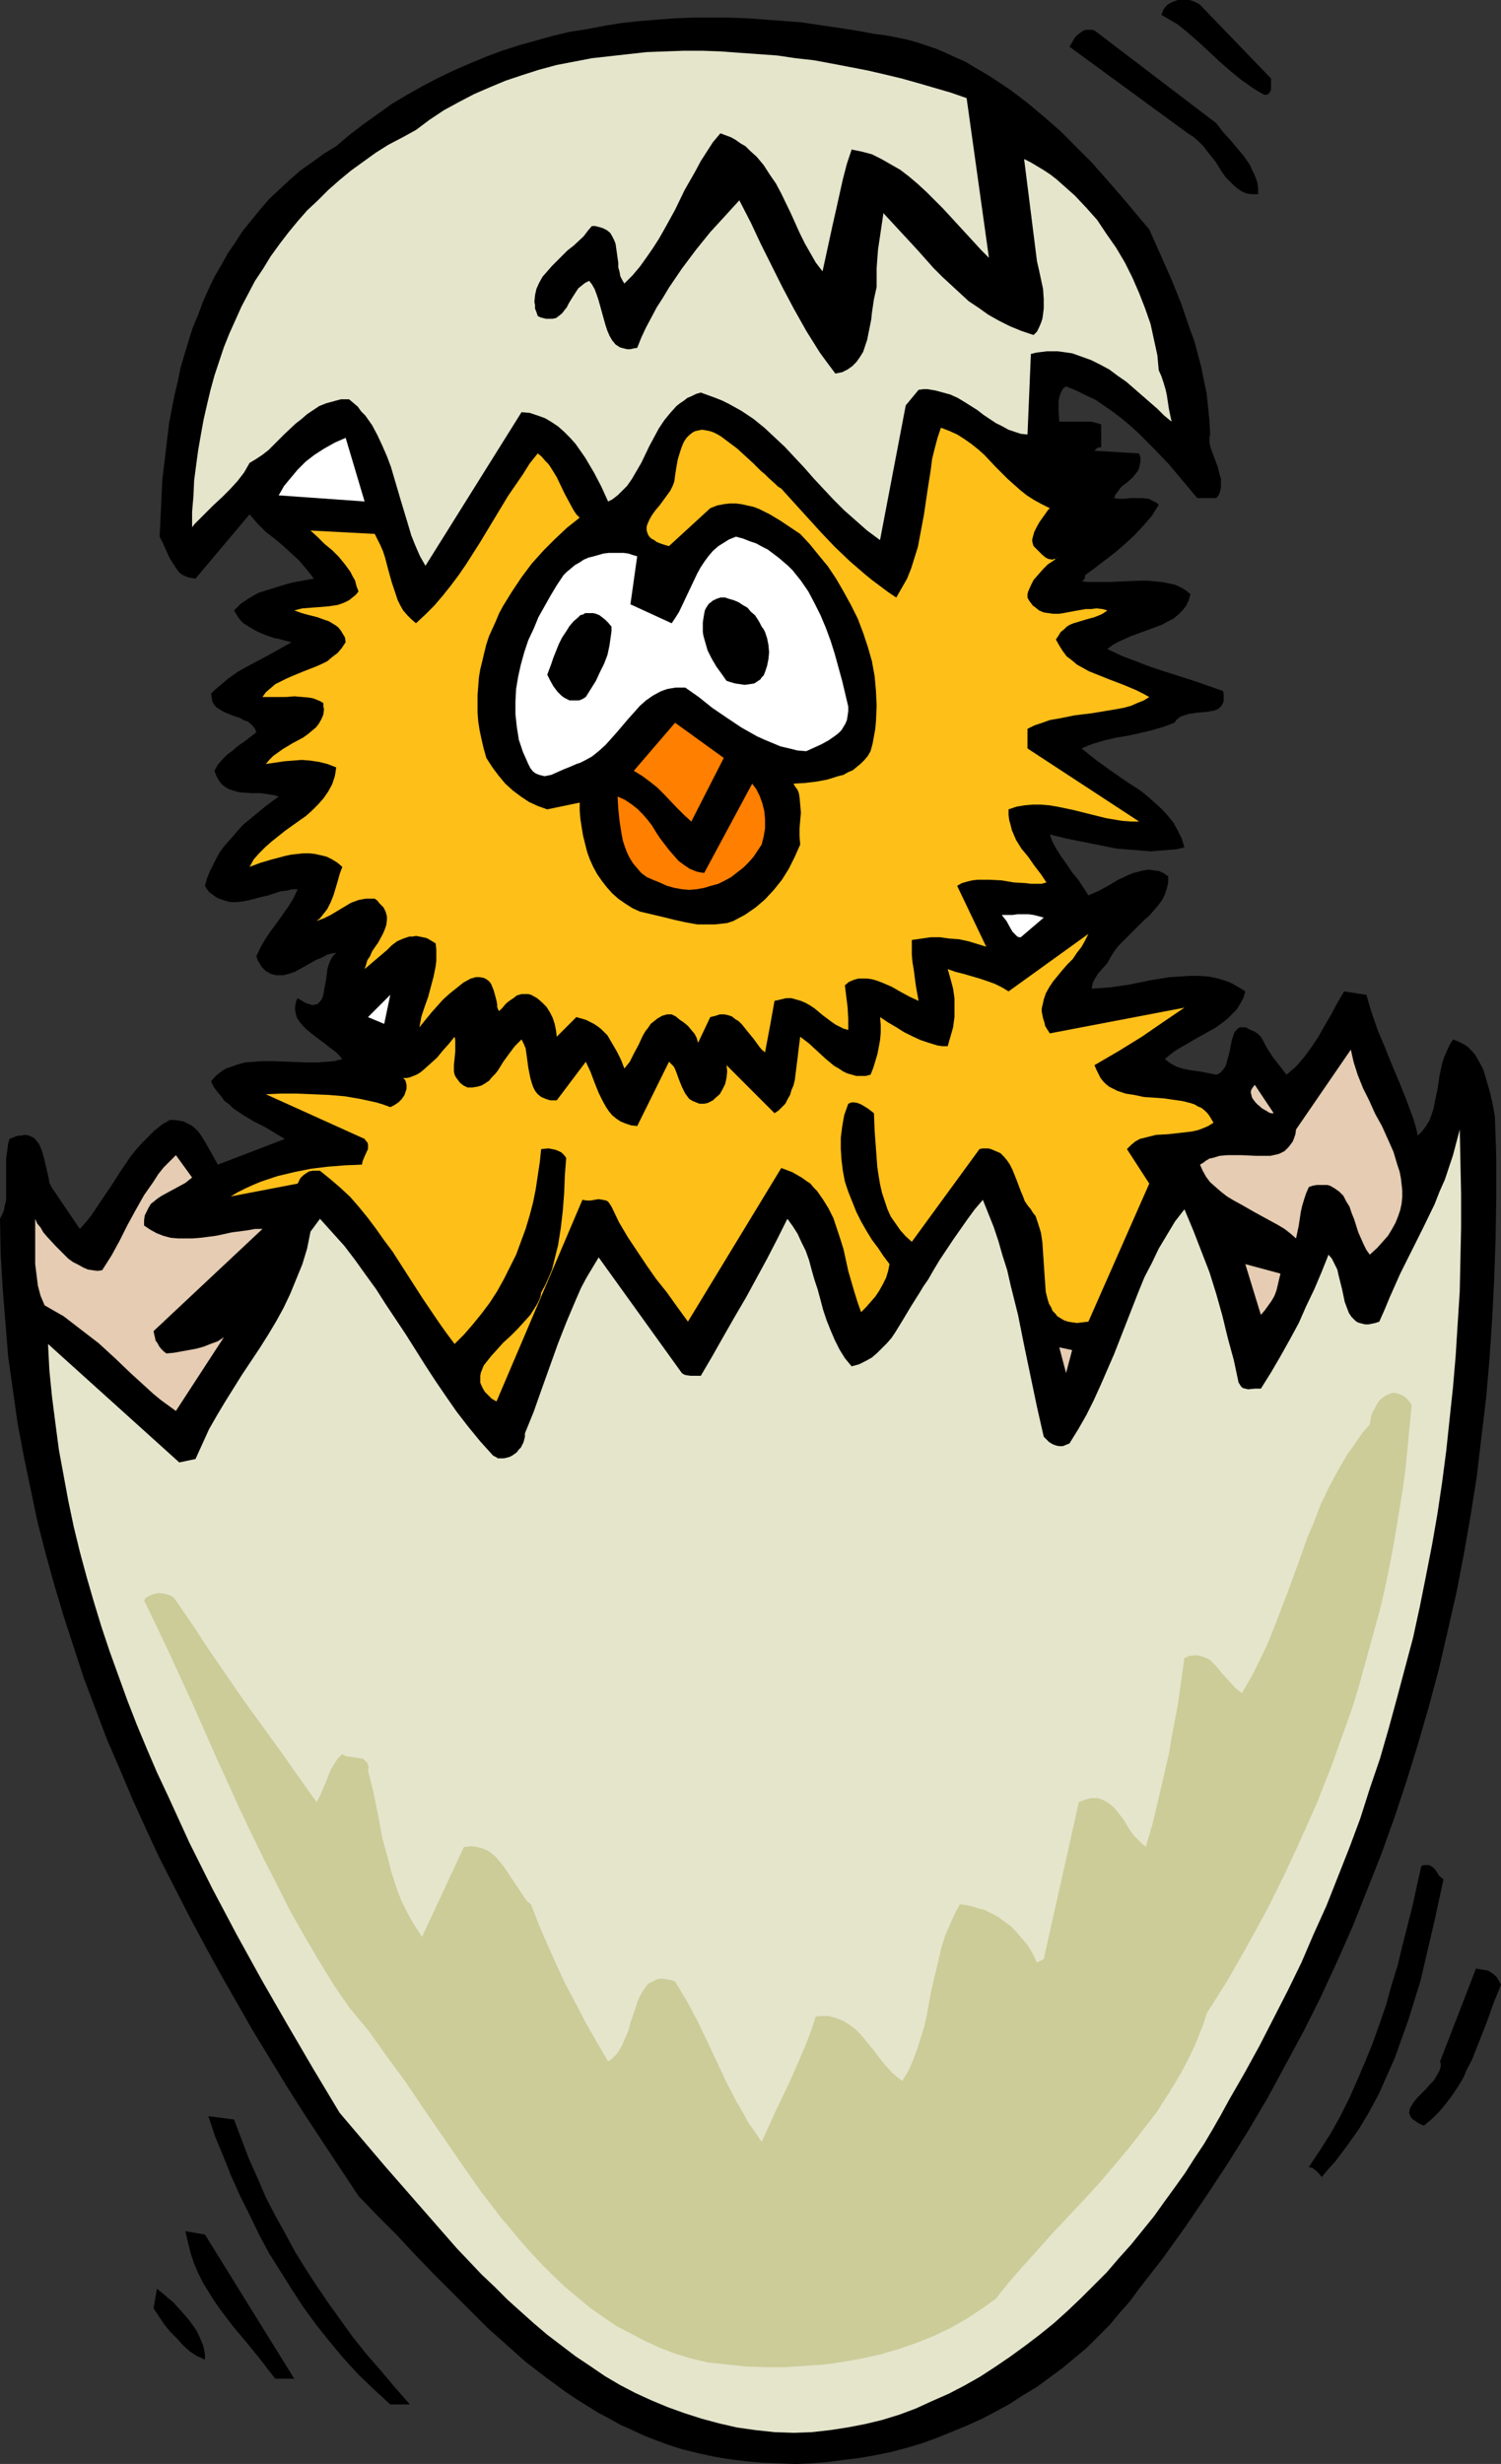 <?xml version="1.0" encoding="UTF-8" standalone="no"?>
<svg
   version="1.0"
   width="94.851mm"
   height="155.668mm"
   id="svg26"
   sodipodi:docname="Chick Hatching 3.wmf"
   xmlns:inkscape="http://www.inkscape.org/namespaces/inkscape"
   xmlns:sodipodi="http://sodipodi.sourceforge.net/DTD/sodipodi-0.dtd"
   xmlns="http://www.w3.org/2000/svg"
   xmlns:svg="http://www.w3.org/2000/svg">
  <rect width="100%" height="100%" fill="#333333" stroke="none"/>
  <sodipodi:namedview
     id="namedview26"
     pagecolor="#ffffff"
     bordercolor="#000000"
     borderopacity="0.25"
     inkscape:showpageshadow="2"
     inkscape:pageopacity="0.0"
     inkscape:pagecheckerboard="0"
     inkscape:deskcolor="#d1d1d1"
     inkscape:document-units="mm" />
  <defs
     id="defs1">
    <pattern
       id="WMFhbasepattern"
       patternUnits="userSpaceOnUse"
       width="6"
       height="6"
       x="0"
       y="0" />
  </defs>
  <path
     style="fill:#000000;fill-opacity:1;fill-rule:evenodd;stroke:none"
     d="m 303.563,18.745 v 1.293 1.293 l -0.162,0.485 -0.323,0.485 -0.485,0.323 h -0.323 -0.323 l -1.454,-0.808 -1.292,-0.808 -2.746,-1.939 -2.585,-2.101 -2.585,-2.262 -4.847,-4.525 -2.585,-2.262 -2.585,-2.101 -3.877,-2.262 0.323,-0.808 0.162,-0.485 0.485,-0.646 0.485,-0.485 0.485,-0.323 0.646,-0.323 L 281.268,0 h 1.292 1.454 l 0.646,0.162 0.808,0.323 0.646,0.323 0.485,0.323 z"
     id="path1" />
  <path
     style="fill:#000000;fill-opacity:1;fill-rule:evenodd;stroke:none"
     d="m 274.483,54.779 2.585,5.817 2.585,5.817 2.423,5.979 2.1,6.14 1.131,3.07 0.808,3.07 0.808,3.07 0.646,3.232 0.646,3.07 0.323,3.232 0.323,3.232 0.162,3.232 -0.162,0.808 v 0.97 l 0.162,0.97 0.323,0.97 0.646,1.778 0.808,2.101 0.485,1.939 0.323,0.97 v 0.97 0.97 l -0.162,0.97 -0.323,0.97 -0.646,0.808 h -4.524 l -3.393,-4.04 -3.393,-4.04 -3.554,-3.717 -3.716,-3.717 -1.939,-1.778 -1.939,-1.616 -2.1,-1.616 -2.1,-1.454 -2.1,-1.454 -2.423,-1.131 -2.262,-1.131 -2.423,-0.97 -0.485,0.323 -0.323,0.323 -0.485,0.97 -0.323,0.97 -0.162,0.97 v 1.131 1.131 l 0.162,2.585 h 0.969 1.292 2.585 1.292 1.454 l 1.292,0.323 1.131,0.323 v 5.494 h -0.485 l -0.485,0.162 -0.646,0.646 10.663,0.646 0.323,0.97 v 0.97 l -0.162,0.808 -0.162,0.808 -0.323,0.646 -0.485,0.646 -0.969,1.131 -1.131,0.97 -1.292,0.97 -0.969,1.293 -0.485,0.646 -0.323,0.808 1.131,0.162 h 1.292 l 1.454,-0.162 h 1.454 1.454 l 1.454,0.162 0.646,0.323 0.646,0.323 0.646,0.323 0.485,0.485 -0.808,1.293 -0.808,1.293 -0.969,1.131 -0.969,1.131 -2.1,2.262 -2.262,2.101 -2.423,2.101 -4.847,3.717 -2.423,1.778 v 0.485 l -0.162,0.485 -0.323,0.323 -0.323,0.162 1.616,0.162 h 1.616 1.616 1.777 l 3.554,-0.162 3.716,-0.162 h 1.777 l 1.777,0.162 1.777,0.162 1.616,0.323 1.454,0.323 1.454,0.646 1.292,0.808 0.969,0.808 -0.485,1.616 -0.646,1.293 -0.808,0.97 -0.969,0.97 -1.131,0.97 -1.292,0.646 -1.454,0.808 -1.292,0.485 -6.139,2.262 -1.454,0.646 -1.454,0.646 -1.454,0.808 -1.292,0.97 3.393,1.616 3.393,1.293 3.393,1.293 3.393,1.131 7.108,2.262 6.947,2.424 0.162,0.646 v 0.646 0.646 0.485 l -0.162,0.485 -0.162,0.323 -0.485,0.646 -0.646,0.485 -0.808,0.323 -0.969,0.162 -0.969,0.162 -2.1,0.162 -2.1,0.323 -0.969,0.323 -0.969,0.323 -0.808,0.646 -0.646,0.808 -1.292,0.485 -1.292,0.485 -2.746,0.808 -2.746,0.646 -2.908,0.646 -2.908,0.485 -2.746,0.646 -2.746,0.808 -1.292,0.485 -1.454,0.646 1.616,1.293 1.616,1.293 1.777,1.293 1.777,1.293 3.716,2.585 3.716,2.424 1.777,1.454 1.616,1.454 1.616,1.454 1.454,1.616 1.292,1.616 0.969,1.778 0.969,1.939 0.323,1.131 0.323,0.97 -1.939,0.485 -2.1,0.162 -1.939,0.162 -1.939,0.162 -2.1,-0.162 -1.939,-0.162 -4.2,-0.323 -4.039,-0.808 -4.039,-0.808 -4.039,-0.808 -3.877,-0.97 0.646,1.778 0.969,1.778 1.131,1.778 1.292,1.778 0.646,0.97 0.646,0.97 1.454,1.778 1.292,1.939 1.131,1.778 1.131,-0.485 1.131,-0.485 2.423,-1.293 2.423,-1.454 2.423,-1.131 1.131,-0.485 1.292,-0.323 1.292,-0.323 1.131,-0.162 1.131,0.162 1.292,0.162 1.131,0.485 1.131,0.808 v 1.454 l -0.323,1.454 -0.485,1.454 -0.646,1.293 -0.969,1.293 -0.969,1.131 -1.131,1.293 -1.292,1.131 -2.423,2.424 -2.423,2.424 -1.292,1.293 -0.969,1.293 -0.808,1.293 -0.808,1.454 -1.131,1.293 -1.131,1.293 -0.969,1.616 -0.323,0.808 -0.162,1.131 2.1,-0.162 2.262,-0.162 2.262,-0.323 2.262,-0.323 4.685,-0.97 4.847,-0.808 2.423,-0.162 2.423,-0.162 h 2.262 l 2.423,0.162 2.262,0.485 2.1,0.646 1.131,0.485 2.262,1.293 0.969,0.646 -0.485,1.616 -0.808,1.454 -0.808,1.293 -1.131,1.131 -1.131,1.131 -1.292,0.97 -1.292,0.97 -1.454,0.808 -2.908,1.616 -2.746,1.616 -1.454,0.808 -1.292,0.808 -1.292,0.97 -1.131,0.97 0.646,0.485 0.646,0.485 1.454,0.808 1.454,0.485 1.616,0.323 3.231,0.485 1.616,0.323 1.616,0.323 0.485,-0.162 0.485,-0.323 0.323,-0.323 0.323,-0.323 0.646,-0.97 0.323,-1.131 0.646,-2.424 0.485,-2.585 0.323,-0.97 0.323,-0.97 0.646,-0.646 0.323,-0.323 0.323,-0.162 h 0.485 0.323 0.646 l 0.485,0.323 0.646,0.323 0.808,0.323 0.808,0.485 0.808,0.808 0.646,1.131 0.646,1.293 1.454,2.262 1.616,2.101 1.777,2.262 1.131,-0.97 1.131,-0.97 1.939,-2.262 1.777,-2.424 1.616,-2.424 1.454,-2.585 1.616,-2.747 1.454,-2.747 1.616,-2.747 5.331,0.808 v 0 l 0.646,2.262 0.646,2.101 1.454,4.201 1.777,4.201 1.616,4.04 1.777,4.201 1.616,4.04 1.616,4.363 0.646,2.101 0.485,2.101 1.131,-1.131 0.808,-1.131 0.808,-1.293 0.485,-1.293 0.485,-1.454 0.323,-1.616 0.646,-3.07 0.485,-3.232 0.646,-3.07 0.485,-1.454 0.646,-1.454 0.646,-1.454 0.808,-1.293 1.292,0.485 1.292,0.646 0.969,0.646 0.969,0.97 0.808,0.97 0.646,1.131 0.646,1.131 0.646,1.293 0.808,2.747 0.808,2.747 0.646,2.909 0.485,2.747 0.323,9.695 v 9.695 l -0.162,9.695 -0.323,9.534 -0.485,9.534 -0.646,9.695 -0.808,9.372 -1.131,9.372 -1.131,9.534 -1.454,9.211 -1.616,9.211 -1.777,9.211 -2.1,9.211 -2.1,9.049 -2.423,9.049 -2.585,8.888 -2.746,8.888 -2.908,8.726 -3.07,8.564 -3.393,8.564 -3.393,8.564 -3.716,8.403 -3.877,8.403 -4.039,8.08 -4.362,8.08 -4.362,8.08 -4.685,7.918 -4.847,7.756 -5.008,7.595 -5.17,7.595 -5.331,7.433 -5.654,7.272 -2.262,3.07 -2.423,2.747 -2.423,2.909 -2.585,2.585 -2.746,2.747 -2.908,2.424 -2.908,2.424 -3.07,2.262 -3.07,2.262 -3.231,1.939 -3.231,2.101 -3.231,1.778 -3.393,1.778 -3.554,1.616 -3.554,1.454 -3.554,1.454 -3.554,1.293 -3.716,1.131 -3.716,0.97 -3.877,0.808 -3.716,0.646 -3.877,0.485 -3.716,0.485 -3.877,0.323 -3.877,0.162 -3.877,-0.162 -4.039,-0.162 -3.716,-0.323 -4.039,-0.485 -3.877,-0.646 -3.716,-0.808 -3.877,-0.97 -3.07,-0.97 -3.07,-1.131 -2.908,-1.131 -2.746,-1.293 -2.908,-1.293 -2.585,-1.454 -2.746,-1.454 -2.585,-1.616 -2.585,-1.616 -2.423,-1.616 -4.847,-3.555 -4.847,-3.717 -4.524,-4.04 -4.524,-4.04 -4.362,-4.363 -4.362,-4.363 -4.362,-4.363 -4.362,-4.525 -4.362,-4.686 -4.524,-4.525 -4.524,-4.686 -8.562,-12.927 -4.362,-6.625 -4.2,-6.625 -4.039,-6.625 -4.039,-6.625 -3.877,-6.787 -3.877,-6.787 -3.716,-6.787 -3.716,-6.948 -3.554,-6.948 -3.554,-6.948 -3.231,-6.948 -3.231,-7.11 -3.07,-7.272 -3.07,-7.11 -2.746,-7.272 -2.746,-7.272 -2.423,-7.433 -2.423,-7.433 -2.262,-7.595 -2.1,-7.595 L 8.886,363.095 7.27,355.339 5.654,347.582 4.2,339.826 3.07,331.908 1.939,323.829 1.292,315.749 0.646,307.669 0.162,299.428 0,291.026 l 0.485,-0.97 0.485,-1.131 0.162,-1.131 0.323,-1.131 v -2.424 -7.595 l 0.323,-2.262 0.162,-1.293 0.323,-1.131 0.808,-0.323 0.808,-0.323 0.646,-0.162 h 0.646 l 0.646,-0.162 H 6.301 l 0.969,0.323 0.969,0.485 0.485,0.646 0.646,0.808 0.485,1.131 0.323,0.97 0.323,1.131 1.131,4.848 0.162,1.131 0.485,0.97 6.785,10.019 1.454,-1.616 1.292,-1.616 2.262,-3.393 2.423,-3.555 2.262,-3.555 2.423,-3.555 1.292,-1.616 1.454,-1.616 1.454,-1.454 1.454,-1.454 1.777,-1.454 1.939,-1.131 h 1.131 l 1.131,0.162 0.969,0.162 0.969,0.485 0.969,0.485 0.808,0.646 0.646,0.646 0.646,0.808 1.131,1.778 2.1,3.717 0.969,1.778 15.994,-6.14 -2.423,-1.454 -2.423,-1.454 -2.585,-1.293 -2.423,-1.454 -2.423,-1.616 -0.969,-0.97 -1.131,-0.808 -0.808,-1.131 -0.969,-1.131 -0.808,-1.131 -0.646,-1.293 0.646,-0.808 0.646,-0.646 0.808,-0.646 0.646,-0.485 0.808,-0.485 0.969,-0.323 1.777,-0.646 1.777,-0.485 2.1,-0.162 2.1,-0.162 h 2.1 l 4.362,0.162 4.362,0.162 h 2.262 l 2.1,-0.162 1.939,-0.162 1.939,-0.485 -0.646,-0.808 -0.808,-0.808 -1.939,-1.454 -0.969,-0.808 -1.131,-0.808 -2.1,-1.616 -0.969,-0.808 -0.808,-0.808 -0.808,-0.97 -0.646,-0.97 -0.323,-1.131 -0.162,-1.131 0.162,-1.131 0.162,-0.646 0.323,-0.646 0.808,0.485 0.808,0.485 0.646,0.323 0.646,0.162 0.485,0.162 h 0.485 l 0.485,-0.162 h 0.323 l 0.323,-0.323 0.323,-0.323 0.485,-0.646 0.323,-0.97 0.162,-0.97 0.485,-2.585 0.323,-2.585 0.323,-1.131 0.485,-1.131 0.485,-0.808 0.808,-0.808 -1.131,0.162 -1.131,0.323 -1.131,0.646 -1.292,0.485 -2.585,1.454 -2.585,1.454 -1.454,0.485 -1.292,0.323 h -1.131 -0.646 l -0.646,-0.162 -0.646,-0.162 -0.485,-0.323 -0.646,-0.323 -0.485,-0.485 -0.485,-0.485 -0.485,-0.808 -0.485,-0.808 -0.323,-0.97 0.969,-2.101 1.131,-1.939 1.292,-1.939 1.454,-1.939 2.746,-3.878 1.292,-2.101 0.969,-2.101 h -1.292 l -1.292,0.323 -1.454,0.162 -2.908,0.97 -1.454,0.323 -3.07,0.808 -1.616,0.323 -1.454,0.162 h -1.454 l -1.292,-0.323 -1.454,-0.485 -0.646,-0.323 -0.485,-0.323 -0.646,-0.485 -0.646,-0.485 -0.485,-0.646 -0.485,-0.808 0.485,-1.778 0.646,-1.616 0.808,-1.616 0.808,-1.616 0.808,-1.454 0.969,-1.293 1.131,-1.293 1.131,-1.293 2.262,-2.585 2.746,-2.262 2.746,-2.262 3.07,-2.262 -1.131,-0.323 -0.969,-0.162 -2.262,-0.323 h -1.131 -1.131 l -2.262,-0.162 -0.969,-0.162 -1.131,-0.323 -0.969,-0.323 -0.808,-0.485 -0.808,-0.646 -0.646,-0.808 -0.646,-1.131 -0.485,-1.293 0.808,-1.454 1.131,-1.293 1.131,-1.131 1.292,-0.97 1.292,-1.131 1.454,-0.97 1.454,-1.131 1.454,-1.131 -0.323,-0.808 -0.485,-0.646 -0.646,-0.646 -0.646,-0.485 -0.969,-0.323 -0.808,-0.485 -0.969,-0.323 -0.969,-0.323 -1.939,-0.808 -0.808,-0.485 -0.808,-0.485 -0.646,-0.646 -0.485,-0.808 -0.162,-0.97 -0.162,-0.97 0.969,-0.97 0.969,-0.808 2.1,-1.778 2.262,-1.616 2.585,-1.454 5.17,-2.747 2.585,-1.454 2.585,-1.454 -1.939,-0.485 -1.131,-0.323 -0.969,-0.162 -1.939,-0.646 -1.939,-0.808 -1.777,-0.97 -1.777,-1.131 -0.646,-0.646 -0.646,-0.808 -0.485,-0.808 -0.485,-0.808 0.808,-0.808 0.808,-0.808 0.969,-0.646 0.969,-0.646 1.131,-0.646 1.131,-0.646 2.585,-0.808 2.585,-0.808 2.746,-0.808 2.585,-0.485 2.746,-0.485 -0.969,-1.293 -0.808,-0.97 -1.777,-2.101 -1.939,-1.778 -1.939,-1.778 -1.939,-1.616 -2.1,-1.616 -1.939,-1.939 -0.969,-1.131 -0.969,-1.131 -12.924,15.351 -0.969,-0.162 -0.808,-0.162 -0.808,-0.323 -0.646,-0.323 -0.646,-0.485 -0.485,-0.646 -0.969,-1.454 -0.969,-1.616 -0.808,-1.778 -0.646,-1.454 -0.808,-1.616 0.323,-6.787 0.323,-6.787 0.808,-6.787 0.808,-6.787 0.646,-3.393 0.646,-3.232 0.808,-3.393 0.646,-3.232 0.969,-3.232 0.969,-3.232 0.969,-3.07 1.292,-3.07 1.131,-3.07 1.292,-2.909 1.454,-3.07 1.616,-2.747 1.616,-2.909 1.777,-2.585 1.777,-2.747 2.1,-2.585 2.1,-2.585 2.1,-2.424 2.423,-2.262 2.423,-2.262 2.585,-2.262 2.746,-1.939 2.908,-2.101 2.908,-1.778 3.231,-2.747 3.393,-2.585 3.393,-2.424 3.393,-2.424 3.554,-2.101 3.716,-2.101 3.716,-1.939 3.716,-1.778 3.716,-1.616 3.877,-1.616 3.877,-1.454 4.039,-1.293 4.039,-1.131 4.039,-1.131 4.039,-0.97 4.2,-0.646 4.2,-0.808 4.039,-0.646 4.362,-0.485 4.2,-0.323 4.2,-0.323 4.362,-0.162 h 4.2 4.362 l 4.362,0.162 4.362,0.323 4.362,0.323 4.2,0.323 4.362,0.646 4.362,0.646 4.2,0.646 4.362,0.808 2.585,0.323 2.585,0.485 2.423,0.485 2.423,0.646 4.847,1.616 2.262,0.97 2.423,1.131 2.262,0.97 2.1,1.293 2.262,1.293 2.1,1.293 4.362,2.909 4.039,3.07 4.039,3.393 3.877,3.393 3.716,3.717 3.716,3.717 3.554,4.04 3.393,3.878 3.393,4.04 z"
     id="path2" />
  <path
     style="fill:#000000;fill-opacity:1;fill-rule:evenodd;stroke:none"
     d="m 290.477,29.41 1.616,2.101 1.777,1.939 1.616,1.939 1.616,1.939 1.454,2.101 0.485,1.131 0.485,0.97 0.485,1.131 0.323,1.131 0.162,1.293 v 1.293 h -0.808 -0.646 l -1.292,-0.162 -1.131,-0.485 -0.969,-0.646 -0.969,-0.808 -0.969,-0.97 -0.969,-0.97 -0.808,-1.131 -1.616,-2.585 -1.939,-2.424 -0.969,-1.293 -1.131,-1.131 -1.292,-1.131 -1.292,-0.808 -28.272,-20.684 0.485,-0.808 0.485,-0.808 0.485,-0.808 0.808,-0.646 0.808,-0.646 0.808,-0.323 h 0.485 0.646 0.485 l 0.485,0.162 z"
     id="path3" />
  <path
     style="fill:#e5e5cc;fill-opacity:1;fill-rule:evenodd;stroke:none"
     d="m 230.863,23.431 5.331,38.136 -1.777,-1.778 -1.777,-1.939 -3.716,-4.04 -3.716,-4.04 -3.877,-3.878 -2.1,-1.939 -2.1,-1.778 -2.1,-1.616 -2.262,-1.293 -2.262,-1.293 -2.262,-1.131 -2.423,-0.646 -2.423,-0.485 -1.131,3.393 -0.969,3.717 -1.616,7.272 -0.808,3.555 -0.808,3.717 -1.616,7.433 -1.616,-2.101 -1.292,-2.262 -1.292,-2.262 -1.131,-2.262 -2.262,-5.009 -2.262,-4.686 -1.292,-2.424 -1.454,-2.101 -1.454,-2.262 -1.616,-1.939 -1.777,-1.616 -0.969,-0.97 -1.131,-0.646 -1.131,-0.808 -1.131,-0.646 -1.292,-0.485 -1.292,-0.485 -1.777,2.101 -1.454,2.262 -1.454,2.262 -1.292,2.424 -2.585,4.525 -2.262,4.686 -2.585,4.686 -1.292,2.262 -1.454,2.262 -1.454,2.101 -1.616,2.262 -1.777,2.101 -1.939,1.939 -0.485,-0.808 -0.485,-0.97 -0.162,-0.97 -0.323,-1.131 v -1.131 l -0.162,-1.131 -0.323,-2.262 -0.162,-1.131 -0.323,-0.808 -0.485,-0.97 -0.485,-0.808 -0.808,-0.646 -0.969,-0.485 -1.131,-0.323 -0.646,-0.162 h -0.808 l -0.969,1.131 -0.969,1.293 -2.423,2.262 -1.454,1.131 -1.292,1.293 -2.423,2.424 -1.131,1.293 -1.131,1.293 -0.808,1.454 -0.646,1.454 -0.323,1.454 -0.162,1.616 0.162,0.808 v 0.808 l 0.323,0.808 0.323,0.97 0.646,0.323 0.646,0.162 0.646,0.162 h 0.485 1.131 l 0.808,-0.162 0.646,-0.485 0.808,-0.646 0.485,-0.646 0.646,-0.808 0.485,-0.97 0.485,-0.808 1.131,-1.778 0.646,-0.97 0.808,-0.646 0.808,-0.646 0.969,-0.485 0.646,0.808 0.646,1.131 0.485,1.293 0.485,1.454 0.808,2.909 0.808,2.909 0.485,1.454 0.485,1.131 0.646,1.131 0.808,0.97 0.485,0.323 0.485,0.323 0.485,0.162 0.646,0.162 0.646,0.162 h 0.808 l 0.646,-0.162 0.969,-0.162 0.969,-2.424 1.131,-2.424 1.292,-2.424 1.292,-2.424 1.454,-2.262 1.454,-2.424 3.07,-4.525 3.393,-4.525 3.393,-4.201 3.554,-3.878 1.616,-1.778 1.777,-1.939 2.746,5.333 2.423,5.171 5.17,10.342 2.746,5.171 2.908,5.171 1.616,2.585 1.616,2.585 1.777,2.424 1.939,2.585 1.616,-0.323 1.292,-0.646 1.131,-0.808 0.969,-0.97 0.808,-1.131 0.808,-1.293 0.485,-1.454 0.485,-1.454 0.323,-1.616 0.323,-1.616 0.323,-1.616 0.162,-1.616 0.485,-3.232 0.323,-1.454 0.323,-1.454 v -2.262 -2.262 l 0.162,-2.262 0.162,-2.101 0.646,-4.363 0.646,-4.363 4.039,4.363 4.039,4.363 3.877,4.363 2.1,2.101 2.1,1.939 2.1,1.939 2.1,1.939 2.423,1.616 2.262,1.616 2.585,1.454 2.585,1.293 2.746,1.131 2.908,0.97 0.808,-0.808 0.485,-0.97 0.485,-1.131 0.323,-0.97 0.162,-1.131 0.162,-1.293 v -2.262 l -0.162,-2.424 -0.485,-2.262 -0.485,-2.262 -0.485,-2.101 -3.07,-24.4 1.616,0.808 1.616,0.97 1.616,0.97 1.454,0.97 1.454,1.131 1.454,1.293 2.908,2.585 2.746,2.909 2.585,2.909 2.262,3.393 2.262,3.232 2.1,3.555 1.777,3.555 1.616,3.717 1.454,3.717 1.292,3.717 0.808,3.717 0.808,3.717 0.323,3.555 0.646,1.454 0.485,1.454 0.485,1.616 0.323,1.454 0.485,3.232 0.646,3.07 -1.777,-1.454 -1.616,-1.616 -3.716,-3.232 -3.716,-3.232 -2.1,-1.454 -1.939,-1.454 -2.1,-1.131 -2.262,-1.131 -2.262,-0.808 -2.262,-0.808 -2.262,-0.323 -1.292,-0.162 h -1.292 -1.131 l -1.292,0.162 -1.292,0.162 -1.292,0.323 -0.808,19.229 -1.616,-0.162 -1.454,-0.485 -1.454,-0.485 -1.454,-0.808 -1.616,-0.808 -1.454,-0.97 -1.454,-0.97 -1.454,-1.131 -3.07,-1.939 -1.616,-0.97 -1.777,-0.808 -1.777,-0.485 -1.777,-0.485 -1.939,-0.323 h -0.969 l -1.131,0.162 -3.07,3.717 -6.139,32.157 -3.07,-2.262 -2.746,-2.424 -2.746,-2.424 -2.585,-2.585 -2.423,-2.585 -2.262,-2.424 -2.262,-2.585 -2.423,-2.585 -2.262,-2.424 -2.423,-2.262 -2.423,-2.262 -2.585,-2.101 -2.908,-1.939 -2.908,-1.616 -1.616,-0.808 -1.616,-0.646 -1.777,-0.646 -1.777,-0.646 -1.131,0.323 -0.969,0.485 -1.131,0.485 -0.808,0.646 -0.969,0.646 -0.808,0.646 -1.454,1.616 -1.454,1.777 -1.292,1.939 -1.131,2.101 -1.131,2.101 -1.939,4.04 -1.131,1.939 -1.131,1.939 -1.131,1.616 -1.454,1.454 -0.646,0.646 -0.808,0.646 -0.646,0.485 -0.969,0.485 -1.616,-3.555 -1.777,-3.393 -2.1,-3.555 -1.131,-1.616 -1.131,-1.616 -1.292,-1.454 -1.454,-1.454 -1.454,-1.293 -1.454,-0.97 -1.616,-0.97 -1.777,-0.646 -1.939,-0.646 -1.939,-0.162 -22.941,36.681 -1.292,-2.262 -1.131,-2.585 -0.969,-2.424 -0.808,-2.747 -1.616,-5.333 -1.616,-5.494 -0.808,-2.747 -0.969,-2.585 -1.131,-2.585 -1.131,-2.424 -1.292,-2.424 L 87.24,99.217 86.271,98.247 85.463,97.116 84.332,96.147 83.363,95.339 H 81.424 l -1.777,0.485 -1.777,0.485 -1.616,0.646 -1.454,0.97 -1.454,0.97 -1.292,1.131 -1.454,1.131 -2.585,2.424 -2.585,2.585 -1.292,1.293 -1.454,1.131 -1.454,0.97 -1.616,0.97 -0.646,1.131 -0.646,1.131 -1.616,2.101 -1.777,1.939 -1.939,1.939 -2.1,1.939 -0.969,0.97 -0.808,0.808 -1.777,1.778 -0.808,0.808 -0.646,0.808 v -3.717 l 0.323,-3.717 0.162,-3.717 0.485,-3.717 0.485,-3.555 0.646,-3.717 0.646,-3.555 0.808,-3.555 0.808,-3.393 0.969,-3.555 1.131,-3.393 1.131,-3.393 1.292,-3.232 1.454,-3.232 1.454,-3.232 1.616,-3.07 1.616,-3.07 1.939,-2.909 1.777,-2.909 2.1,-2.909 2.1,-2.747 2.262,-2.747 2.262,-2.585 2.585,-2.424 2.423,-2.424 2.746,-2.424 2.746,-2.262 2.908,-2.101 2.908,-2.101 3.07,-1.939 3.393,-1.778 3.231,-1.778 3.231,-2.424 3.393,-2.262 3.554,-1.939 3.716,-1.939 3.716,-1.616 3.877,-1.616 3.877,-1.293 4.039,-1.293 4.2,-1.131 4.2,-0.808 4.2,-0.808 4.362,-0.485 4.362,-0.485 4.362,-0.485 4.362,-0.162 4.524,-0.162 h 4.362 l 4.524,0.162 4.362,0.323 4.524,0.323 4.524,0.323 4.362,0.646 4.362,0.485 4.362,0.808 4.2,0.808 4.2,0.808 4.2,0.97 4.039,0.97 4.039,1.131 3.877,1.131 3.877,1.131 z"
     id="path4" />
  <path
     style="fill:#ffbf19;fill-opacity:1;fill-rule:evenodd;stroke:none"
     d="m 186.597,116.669 3.07,3.393 3.231,3.555 3.231,3.555 3.231,3.393 3.554,3.393 3.554,3.07 1.777,1.454 1.939,1.454 1.939,1.454 1.939,1.293 1.292,-2.262 1.292,-2.262 0.969,-2.424 0.808,-2.585 0.808,-2.585 0.485,-2.585 0.969,-5.171 0.808,-5.494 0.808,-5.171 0.323,-2.585 0.646,-2.585 0.646,-2.424 0.808,-2.424 2.1,0.808 1.777,0.808 1.777,1.131 1.616,1.131 1.616,1.293 1.454,1.293 2.746,2.909 2.908,2.909 1.454,1.293 1.454,1.293 1.616,1.293 1.777,1.131 1.777,0.97 1.939,0.97 -0.485,0.485 -0.323,0.485 -1.616,2.262 -0.646,1.131 -0.646,1.293 -0.323,1.131 -0.162,0.646 v 0.485 l 0.162,0.646 0.162,0.485 0.646,0.646 0.808,0.808 0.646,0.646 0.808,0.646 0.646,0.323 0.969,0.162 0.323,-0.162 h 0.485 l 0.323,-0.323 0.485,-0.323 -1.292,0.97 -1.454,0.97 -1.131,1.131 -1.131,1.293 -1.131,1.293 -0.646,1.293 -0.646,1.454 -0.162,0.646 v 0.808 l 0.323,0.646 0.485,0.646 0.485,0.646 0.485,0.323 0.969,0.808 1.131,0.485 1.131,0.162 1.131,0.162 h 1.292 l 1.131,-0.162 2.585,-0.485 2.746,-0.485 h 1.292 l 1.292,-0.162 1.454,0.162 1.131,0.323 -0.646,0.485 -0.808,0.485 -1.616,0.646 -1.777,0.485 -1.616,0.485 -1.616,0.485 -0.808,0.323 -0.808,0.485 -0.646,0.646 -0.808,0.646 -0.485,0.808 -0.646,0.97 0.808,1.454 0.808,1.293 0.969,1.293 1.292,0.97 1.131,0.97 1.454,0.808 1.454,0.808 1.616,0.646 3.231,1.293 3.393,1.293 3.07,1.293 1.616,0.808 1.454,0.808 -1.292,0.808 -1.616,0.646 -1.454,0.646 -1.777,0.485 -1.777,0.323 -1.939,0.323 -3.877,0.646 -4.039,0.485 -4.039,0.808 -1.939,0.323 -1.777,0.646 -1.939,0.646 -1.616,0.808 v 4.686 l 26.657,17.452 h -1.939 l -2.1,-0.162 -1.939,-0.323 -1.939,-0.323 -7.755,-1.939 -3.877,-0.808 -1.939,-0.323 -1.939,-0.162 h -1.939 l -1.939,0.162 -1.939,0.323 -1.939,0.646 v 1.293 l 0.162,1.293 0.323,1.131 0.323,1.293 0.485,1.131 0.485,1.131 1.292,2.101 1.616,1.939 1.454,2.101 1.616,2.101 1.292,1.939 -1.131,0.323 h -1.292 -1.292 l -1.292,-0.162 -2.746,-0.162 -2.908,-0.485 -3.07,-0.162 h -1.292 -1.454 l -1.292,0.162 -1.292,0.323 -1.131,0.323 -1.131,0.646 6.947,14.543 -2.1,-0.646 -2.1,-0.646 -2.262,-0.485 -2.262,-0.162 -2.262,-0.323 h -2.262 l -2.262,0.323 -2.262,0.323 v 1.778 1.778 l 0.162,1.778 0.323,1.939 0.485,3.717 0.646,3.555 -2.1,-0.97 -2.1,-1.131 -2.262,-1.293 -2.262,-0.97 -1.292,-0.485 -1.131,-0.323 -1.131,-0.162 h -0.969 -1.131 l -1.131,0.323 -1.131,0.485 -0.969,0.808 0.323,2.585 0.323,2.585 0.162,2.747 v 2.747 l -1.131,-0.323 -0.969,-0.485 -0.969,-0.485 -1.131,-0.808 -1.939,-1.454 -1.939,-1.616 -0.969,-0.646 -1.131,-0.646 -1.131,-0.485 -1.131,-0.323 -1.131,-0.323 h -1.292 l -1.292,0.323 -1.454,0.323 -1.131,6.302 -1.131,5.979 -0.808,-0.646 -0.646,-0.808 -1.292,-1.778 -1.454,-1.778 -1.292,-1.616 -0.808,-0.808 -0.808,-0.485 -0.808,-0.646 -0.969,-0.323 -0.808,-0.162 h -1.131 l -0.969,0.323 -1.292,0.323 -2.908,6.14 -0.323,-1.131 -0.485,-0.97 -0.808,-0.97 -0.808,-0.97 -0.969,-0.808 -0.969,-0.646 -0.969,-0.808 -0.969,-0.485 h -1.131 l -1.131,0.323 -1.131,0.646 -0.808,0.646 -0.808,0.646 -0.646,0.97 -0.646,0.808 -0.646,1.131 -0.969,2.101 -1.131,2.101 -0.969,1.939 -0.646,0.808 -0.646,0.808 -0.808,-2.101 -0.969,-1.939 -1.131,-1.939 -1.131,-1.939 -0.808,-0.808 -0.646,-0.646 -0.808,-0.646 -0.969,-0.646 -0.969,-0.485 -0.969,-0.485 -1.131,-0.323 -1.131,-0.323 -4.685,4.686 -0.162,-1.454 -0.323,-1.616 -0.485,-1.454 -0.646,-1.293 -0.808,-1.293 -1.131,-1.131 -1.131,-0.97 -1.454,-0.808 -0.646,-0.162 h -0.646 -0.485 -0.485 l -1.131,0.323 -0.808,0.646 -0.969,0.646 -0.808,0.646 -0.808,0.97 -0.808,0.808 -0.162,-0.162 -0.162,-0.323 -0.162,-0.485 v -0.646 l -0.162,-0.808 -0.162,-0.646 -0.485,-1.778 -0.323,-0.808 -0.323,-0.808 -0.485,-0.646 -0.646,-0.485 -0.646,-0.323 -0.969,-0.162 h -0.485 -0.485 l -0.485,0.162 -0.646,0.162 -1.777,0.97 -1.616,1.293 -1.616,1.293 -1.616,1.454 -2.746,3.07 -2.908,3.555 0.485,-2.585 0.808,-2.424 0.808,-2.262 0.646,-2.424 0.646,-2.424 0.485,-2.424 0.162,-1.293 v -1.293 -1.454 l -0.162,-1.454 -0.808,-0.485 -0.808,-0.485 -0.646,-0.323 -0.808,-0.162 -0.808,-0.162 -0.808,-0.162 -0.808,0.162 h -0.808 l -1.454,0.485 -1.454,0.646 -1.292,0.97 -1.131,1.131 -5.331,4.525 0.323,-0.97 0.323,-1.131 0.646,-0.97 0.485,-1.131 0.646,-0.97 0.808,-1.131 1.131,-2.101 0.485,-1.131 0.323,-0.97 0.162,-1.131 v -0.97 l -0.323,-1.131 -0.485,-0.97 -0.485,-0.485 -0.485,-0.485 -0.485,-0.646 -0.646,-0.485 h -1.131 -0.969 l -0.969,0.162 -0.808,0.162 -1.777,0.646 -1.616,0.97 -3.231,1.939 -1.616,0.808 -1.777,0.646 0.808,-0.646 0.646,-0.808 0.646,-0.808 0.485,-0.646 0.808,-1.616 0.646,-1.616 0.485,-1.616 0.485,-1.616 0.485,-1.778 0.646,-1.778 -1.131,-0.97 -1.292,-0.808 -1.292,-0.646 -1.292,-0.323 -1.454,-0.323 -1.454,-0.162 h -1.454 l -1.454,0.162 -1.454,0.162 -1.454,0.323 -3.07,0.808 -2.746,0.808 -2.585,0.97 0.969,-1.778 1.292,-1.454 1.454,-1.454 1.454,-1.293 3.231,-2.585 3.393,-2.424 1.616,-1.131 1.454,-1.293 1.454,-1.454 1.292,-1.454 1.131,-1.616 0.969,-1.778 0.323,-0.97 0.323,-0.97 0.162,-0.97 0.162,-1.131 -2.1,-0.808 -1.939,-0.485 -2.1,-0.323 -2.1,-0.162 -2.1,0.162 -2.1,0.162 -2.1,0.323 -2.262,0.323 0.808,-0.97 0.969,-0.97 1.131,-0.808 1.131,-0.808 2.423,-1.454 2.423,-1.293 1.131,-0.808 0.969,-0.808 0.969,-0.808 0.646,-0.808 0.646,-1.131 0.485,-1.131 0.162,-1.293 -0.162,-0.646 v -0.808 l -0.808,-0.485 -0.808,-0.323 -0.808,-0.323 -0.808,-0.162 -1.777,-0.162 -1.939,-0.162 -1.939,0.162 H 66.399 64.461 62.684 l 0.808,-1.131 1.131,-0.97 1.131,-0.97 1.292,-0.646 1.292,-0.646 1.454,-0.646 2.746,-1.131 2.908,-1.131 1.454,-0.646 1.292,-0.646 1.131,-0.97 1.292,-0.97 0.969,-1.131 0.969,-1.454 -0.162,-1.131 -0.485,-0.808 -0.485,-0.808 -0.646,-0.808 -0.646,-0.485 -0.808,-0.485 -0.808,-0.485 -0.969,-0.323 -1.777,-0.646 -1.939,-0.485 -1.777,-0.485 -1.777,-0.646 1.939,-0.485 2.1,-0.162 2.262,-0.162 1.939,-0.162 2.1,-0.323 0.969,-0.323 0.808,-0.323 0.969,-0.485 0.808,-0.646 0.808,-0.646 0.646,-0.808 -0.485,-1.293 -0.323,-1.293 -0.646,-1.131 -0.485,-0.97 -1.292,-1.778 -1.454,-1.778 -1.616,-1.616 -1.777,-1.454 -1.616,-1.616 -1.777,-1.616 15.348,0.808 0.646,1.293 0.646,1.293 0.646,1.454 0.485,1.454 0.808,3.07 0.808,2.909 0.969,2.909 0.485,1.454 0.646,1.293 0.646,1.131 0.969,1.131 0.969,0.97 1.131,0.97 2.262,-2.101 2.1,-2.101 1.939,-2.262 1.939,-2.424 1.939,-2.585 1.777,-2.585 3.393,-5.332 6.624,-10.988 3.554,-5.171 1.616,-2.585 1.939,-2.424 0.969,0.808 0.808,0.97 0.808,0.808 0.646,0.97 1.292,2.101 1.939,4.04 1.131,2.101 0.969,1.778 0.646,0.97 0.808,0.808 -3.07,2.424 -2.908,2.747 -2.746,2.747 -2.746,3.07 -2.423,3.232 -2.262,3.393 -2.1,3.393 -0.969,1.778 -0.808,1.939 -0.808,1.778 -0.808,1.778 -0.646,1.939 -0.485,1.939 -0.485,2.101 -0.485,1.939 -0.323,1.939 -0.162,2.101 -0.162,2.101 v 2.101 2.101 l 0.162,2.101 0.323,2.101 0.485,2.262 0.485,2.101 0.646,2.262 1.454,2.262 1.454,1.939 1.616,1.939 1.777,1.616 1.939,1.454 1.939,1.293 2.1,0.97 2.262,0.808 7.755,-1.616 v 1.939 l 0.162,1.939 0.323,2.101 0.323,1.939 0.485,1.939 0.485,1.939 0.646,1.778 0.808,1.778 0.969,1.778 1.131,1.616 1.131,1.454 1.292,1.454 1.454,1.293 1.616,1.131 1.777,1.131 1.777,0.808 2.746,0.646 2.746,0.646 2.585,0.646 2.908,0.646 2.746,0.485 h 2.746 1.454 l 1.454,-0.162 1.454,-0.162 1.454,-0.485 2.746,-1.454 2.585,-1.778 2.262,-1.939 2.1,-2.262 1.939,-2.424 1.616,-2.585 1.454,-2.909 1.292,-2.909 -0.162,-1.939 v -1.939 l 0.323,-3.717 -0.162,-1.939 -0.162,-1.778 -0.162,-0.97 -0.323,-0.808 -0.485,-0.646 -0.485,-0.808 2.746,-0.162 2.746,-0.323 2.585,-0.485 2.585,-0.808 1.292,-0.323 1.131,-0.646 1.131,-0.485 0.969,-0.808 0.969,-0.808 0.808,-0.808 0.808,-0.97 0.646,-1.131 0.485,-1.778 0.323,-1.778 0.323,-1.778 0.162,-1.778 0.162,-3.717 -0.162,-3.555 -0.323,-3.555 -0.646,-3.555 -0.969,-3.393 -1.131,-3.393 -1.292,-3.393 -1.616,-3.232 -1.777,-3.232 -1.777,-3.07 -1.939,-2.909 -2.262,-2.747 -2.1,-2.585 -2.262,-2.424 -4.847,-3.232 -2.423,-1.454 -1.292,-0.646 -1.292,-0.646 -1.292,-0.485 -1.454,-0.323 -1.454,-0.323 -1.292,-0.162 h -1.454 l -1.454,0.162 -1.616,0.323 -1.616,0.646 -9.855,9.049 -1.131,-0.323 -0.969,-0.323 -0.808,-0.323 -0.646,-0.485 -0.646,-0.323 -0.485,-0.485 -0.323,-0.485 -0.162,-0.485 -0.162,-0.485 v -0.485 -0.485 l 0.162,-0.485 0.485,-1.131 0.646,-1.131 0.808,-1.131 0.969,-1.131 1.777,-2.424 0.808,-1.131 0.646,-1.293 0.323,-0.97 0.162,-1.293 0.323,-2.101 0.323,-1.778 0.485,-1.616 0.485,-1.454 0.485,-1.131 0.646,-0.97 0.646,-0.646 0.808,-0.646 0.646,-0.323 0.808,-0.162 0.808,-0.162 0.969,0.162 0.808,0.162 0.969,0.323 0.969,0.485 0.808,0.485 1.939,1.454 1.939,1.454 1.939,1.778 1.939,1.778 1.777,1.778 0.969,0.808 0.808,0.808 1.616,1.454 0.646,0.646 z"
     id="path5" />
  <path
     style="fill:#ffffff;fill-opacity:1;fill-rule:evenodd;stroke:none"
     d="m 87.078,119.739 -20.518,-1.454 1.292,-2.262 1.616,-1.939 1.616,-1.939 1.939,-1.939 2.1,-1.616 2.262,-1.454 2.585,-1.454 2.585,-1.131 z"
     id="path6" />
  <path
     style="fill:#ffffff;fill-opacity:1;fill-rule:evenodd;stroke:none"
     d="m 202.591,168.701 v 1.131 l -0.162,1.131 -0.162,0.97 -0.323,0.808 -0.485,0.808 -0.485,0.808 -0.646,0.646 -0.808,0.646 -1.616,1.131 -1.777,0.97 -1.777,0.808 -1.777,0.808 -2.1,-0.162 -1.939,-0.485 -2.1,-0.485 -1.939,-0.808 -1.939,-0.808 -1.777,-0.808 -3.716,-2.101 -3.393,-2.262 -3.554,-2.424 -1.616,-1.293 -1.616,-1.293 -3.231,-2.262 h -1.131 -1.131 l -0.969,0.162 -0.969,0.162 -0.969,0.323 -0.808,0.323 -1.777,0.97 -1.616,1.131 -1.454,1.293 -1.292,1.454 -1.454,1.616 -2.746,3.232 -1.292,1.454 -1.454,1.616 -1.616,1.454 -1.616,1.293 -1.777,0.97 -0.969,0.485 -0.969,0.323 -1.454,0.646 -1.616,0.646 -1.454,0.646 -1.454,0.646 -0.808,0.162 -0.808,0.162 -0.646,-0.162 -0.646,-0.162 -0.808,-0.323 -0.646,-0.485 -0.646,-0.808 -0.485,-0.97 -0.646,-1.454 -0.646,-1.454 -0.485,-1.454 -0.485,-1.454 -0.485,-3.07 -0.323,-3.07 v -2.909 l 0.162,-3.07 0.485,-2.909 0.646,-2.909 0.808,-2.909 0.969,-2.909 1.292,-2.747 1.131,-2.747 1.454,-2.585 1.454,-2.585 1.454,-2.424 1.616,-2.424 0.808,-0.808 0.969,-0.808 0.969,-0.808 1.131,-0.646 0.969,-0.646 1.131,-0.485 1.292,-0.323 1.131,-0.323 1.131,-0.323 1.292,-0.162 h 1.131 1.131 1.292 l 1.131,0.162 0.969,0.323 1.131,0.323 -1.616,11.473 9.855,4.525 0.969,-1.454 0.808,-1.293 1.454,-3.07 1.454,-3.07 1.454,-3.07 0.808,-1.454 0.969,-1.454 0.969,-1.293 0.969,-1.131 1.292,-1.131 1.292,-0.808 1.292,-0.808 1.616,-0.646 1.777,0.485 1.616,0.646 1.454,0.485 1.454,0.808 1.292,0.646 1.292,0.97 1.292,0.97 1.131,0.97 1.131,0.97 1.131,1.131 1.939,2.424 1.777,2.585 1.454,2.747 1.454,2.909 1.292,3.07 1.131,3.07 0.969,3.07 1.777,6.464 z"
     id="path7" />
  <path
     style="fill:#000000;fill-opacity:1;fill-rule:evenodd;stroke:none"
     d="m 181.912,149.633 0.485,0.646 0.323,0.646 0.485,1.454 0.323,1.616 0.162,1.778 -0.162,1.616 -0.323,1.616 -0.485,1.454 -0.323,0.808 -0.485,0.485 -0.323,0.485 -0.485,0.323 -0.969,0.646 -1.131,0.162 -1.131,0.162 -1.131,-0.162 -1.131,-0.162 -1.131,-0.323 -0.969,-0.323 -1.131,-1.616 -1.292,-1.778 -1.131,-1.939 -0.969,-1.939 -0.646,-2.262 -0.323,-1.131 -0.162,-0.97 v -1.131 -1.131 l 0.162,-1.131 0.162,-0.97 0.162,-0.808 0.323,-0.646 0.323,-0.485 0.323,-0.485 0.485,-0.323 0.323,-0.323 0.969,-0.485 0.969,-0.323 h 1.131 l 0.969,0.323 1.131,0.323 1.131,0.485 0.969,0.646 1.131,0.646 0.808,0.97 0.969,0.808 0.646,0.97 0.485,0.808 z"
     id="path8" />
  <path
     style="fill:#000000;fill-opacity:1;fill-rule:evenodd;stroke:none"
     d="m 146.046,149.633 v 1.131 l -0.162,1.131 -0.323,2.262 -0.485,2.262 -0.808,2.101 -0.969,1.939 -0.969,2.101 -2.423,3.878 -0.808,0.485 -0.808,0.323 h -0.808 -0.808 -0.646 l -0.646,-0.323 -0.646,-0.323 -0.646,-0.485 -0.969,-0.97 -0.969,-1.293 -0.808,-1.454 -0.646,-1.293 0.485,-1.293 0.485,-1.293 0.485,-1.454 0.646,-1.616 0.646,-1.616 0.808,-1.616 0.969,-1.454 0.808,-1.293 0.969,-1.131 1.131,-0.97 0.485,-0.485 0.646,-0.162 0.485,-0.323 h 0.646 0.646 0.646 l 0.646,0.162 0.808,0.323 0.646,0.485 0.808,0.646 0.646,0.646 z"
     id="path9" />
  <path
     style="fill:#ff7f00;fill-opacity:1;fill-rule:evenodd;stroke:none"
     d="m 165.11,196.172 -1.777,-1.616 -1.616,-1.616 -3.07,-3.232 -1.616,-1.616 -1.616,-1.293 -1.939,-1.454 -2.1,-1.293 9.855,-11.473 11.632,8.403 z"
     id="path10" />
  <path
     style="fill:#ff7f00;fill-opacity:1;fill-rule:evenodd;stroke:none"
     d="m 181.912,201.666 -0.969,1.454 -0.969,1.454 -1.131,1.293 -1.292,1.293 -1.454,1.131 -1.454,1.131 -1.454,0.808 -1.616,0.808 -1.777,0.485 -1.616,0.485 -1.777,0.323 -1.777,0.162 -1.777,-0.162 -1.777,-0.323 -1.777,-0.485 -1.777,-0.808 -1.616,-0.646 -1.454,-0.646 -1.292,-0.97 -0.969,-1.131 -0.969,-1.131 -0.808,-1.293 -0.646,-1.293 -0.485,-1.293 -0.485,-1.454 -0.323,-1.616 -0.485,-3.07 -0.323,-3.07 -0.162,-2.909 1.777,0.808 1.454,0.97 1.454,1.131 1.292,1.293 1.131,1.293 1.131,1.454 0.969,1.616 0.969,1.454 2.1,2.747 1.131,1.293 1.131,1.293 1.292,0.97 1.454,0.97 1.616,0.646 0.808,0.162 0.969,0.162 11.47,-21.33 0.485,0.646 0.485,0.646 0.808,1.616 0.646,1.778 0.485,1.939 0.162,1.939 v 2.101 l -0.323,1.939 z"
     id="path11" />
  <path
     style="fill:#ffffff;fill-opacity:1;fill-rule:evenodd;stroke:none"
     d="m 249.28,219.118 -5.493,4.686 h -0.323 l -0.485,-0.162 -0.485,-0.485 -0.646,-0.646 -0.485,-0.808 -0.969,-1.778 -0.646,-0.808 -0.485,-0.646 h 2.585 l 1.131,-0.162 h 2.746 l 1.131,0.162 1.292,0.323 z"
     id="path12" />
  <path
     style="fill:#ffbf19;fill-opacity:1;fill-rule:evenodd;stroke:none"
     d="m 250.734,246.75 32.15,-6.14 -5.008,3.393 -5.17,3.555 -5.493,3.393 -5.816,3.393 0.485,1.131 0.485,0.97 0.485,0.97 0.646,0.808 0.646,0.646 0.808,0.646 0.969,0.485 0.969,0.485 1.939,0.646 2.1,0.323 2.262,0.485 2.423,0.162 2.262,0.162 2.262,0.323 2.262,0.323 1.939,0.485 0.969,0.323 0.808,0.485 0.808,0.323 0.808,0.646 0.646,0.646 0.485,0.646 0.485,0.808 0.485,0.808 -1.292,0.808 -1.131,0.485 -1.292,0.485 -1.454,0.323 -2.746,0.323 -2.908,0.323 -2.908,0.162 -1.292,0.323 -1.292,0.323 -1.292,0.323 -1.131,0.646 -0.969,0.808 -0.969,0.97 5.331,8.241 -14.54,32.965 -1.454,0.162 -1.292,0.162 -1.131,-0.162 -0.969,-0.162 -0.969,-0.323 -0.808,-0.485 -0.808,-0.485 -0.485,-0.646 -0.646,-0.646 -0.323,-0.808 -0.485,-0.808 -0.323,-0.97 -0.485,-1.939 -0.162,-2.262 -0.162,-2.262 -0.162,-2.424 -0.162,-2.424 -0.162,-2.424 -0.323,-2.262 -0.646,-2.101 -0.323,-0.97 -0.323,-0.97 -0.646,-0.808 -0.485,-0.808 -0.808,-0.97 -0.646,-0.97 -0.485,-1.293 -0.485,-1.131 -0.969,-2.585 -0.969,-2.424 -0.646,-1.293 -0.646,-0.97 -0.808,-0.97 -0.808,-0.808 -1.131,-0.485 -1.131,-0.485 -0.646,-0.162 h -0.646 -0.646 l -0.808,0.162 -16.156,22.138 -1.454,-1.293 -1.292,-1.454 -1.131,-1.616 -1.131,-1.616 -0.808,-1.778 -0.646,-1.939 -0.646,-1.939 -0.485,-2.101 -0.323,-1.939 -0.323,-2.101 -0.323,-4.363 -0.323,-4.363 -0.162,-4.201 -1.454,-1.131 -0.808,-0.485 -0.808,-0.485 -0.808,-0.323 -0.808,-0.162 h -0.646 l -0.808,0.323 -0.969,2.747 -0.485,2.747 -0.323,2.585 v 2.747 l 0.162,2.585 0.323,2.585 0.485,2.585 0.808,2.424 0.969,2.424 0.969,2.424 1.131,2.262 1.292,2.262 1.292,2.101 1.454,1.939 1.292,1.939 1.454,1.939 -0.323,1.616 -0.485,1.616 -0.808,1.616 -0.808,1.454 -0.969,1.454 -1.131,1.293 -1.131,1.293 -1.131,1.131 -0.808,-2.262 -0.808,-2.585 -1.454,-5.009 -1.131,-5.171 -0.808,-2.585 -0.808,-2.424 -0.808,-2.424 -1.131,-2.262 -1.292,-2.101 -1.454,-2.101 -0.808,-0.808 -0.808,-0.97 -0.969,-0.646 -1.131,-0.808 -1.131,-0.646 -1.131,-0.646 -1.292,-0.485 -1.292,-0.485 -22.295,36.681 -2.585,-3.555 -2.423,-3.393 -2.585,-3.232 -2.262,-3.232 -2.262,-3.393 -2.262,-3.393 -2.1,-3.555 -1.777,-3.717 -0.323,-0.485 -0.323,-0.485 -0.323,-0.323 -0.323,-0.162 -0.808,-0.162 -0.969,-0.162 -1.939,0.323 h -0.969 l -0.969,-0.162 -20.518,48.154 -1.131,-0.646 -0.808,-0.808 -0.808,-0.808 -0.485,-0.808 -0.323,-0.646 -0.323,-0.808 v -0.808 -0.808 l 0.162,-0.808 0.323,-0.808 0.323,-0.808 0.485,-0.646 1.292,-1.616 1.454,-1.616 1.454,-1.616 1.777,-1.616 1.616,-1.616 1.616,-1.778 1.454,-1.616 1.131,-1.778 0.485,-0.808 0.485,-0.97 0.323,-0.808 0.162,-0.97 0.969,-1.778 0.808,-1.778 0.808,-1.939 0.485,-1.939 0.485,-1.939 0.485,-1.939 0.646,-4.04 0.485,-4.201 0.323,-4.201 0.162,-4.201 0.323,-4.201 -0.485,-0.646 -0.646,-0.646 -0.646,-0.323 -0.808,-0.323 -0.808,-0.162 -0.808,-0.162 -1.777,0.162 -0.323,3.07 -0.485,3.232 -0.485,3.232 -0.646,3.232 -0.808,3.07 -0.969,3.232 -1.131,3.07 -1.131,3.07 -1.454,2.909 -1.454,2.909 -1.616,2.909 -1.777,2.747 -1.939,2.585 -2.1,2.585 -2.1,2.424 -2.262,2.262 -1.939,-2.585 -1.939,-2.747 -3.716,-5.494 -7.27,-11.311 -1.939,-2.585 -1.939,-2.747 -1.939,-2.585 -2.1,-2.585 -2.1,-2.424 -2.423,-2.262 -2.262,-1.939 -2.585,-2.101 h -0.808 -0.969 l -0.808,0.162 -0.808,0.485 -0.646,0.485 -0.646,0.646 -0.323,0.646 -0.323,0.646 -15.994,3.07 1.616,-0.97 1.939,-0.97 1.777,-0.808 1.939,-0.808 1.939,-0.646 1.939,-0.646 4.039,-0.97 4.039,-0.808 4.039,-0.485 4.039,-0.323 4.039,-0.162 0.162,-0.808 0.323,-0.808 0.646,-1.454 0.323,-0.646 v -0.808 -0.323 l -0.162,-0.485 -0.323,-0.323 -0.323,-0.485 -23.587,-10.665 3.554,-0.162 h 3.877 l 3.877,0.162 3.716,0.162 3.877,0.323 3.716,0.646 3.716,0.808 1.616,0.485 1.777,0.646 0.969,-0.485 0.969,-0.646 0.808,-0.808 0.646,-0.97 0.323,-0.97 0.162,-0.485 v -0.485 -0.485 l -0.162,-0.646 -0.162,-0.485 -0.485,-0.485 h 0.808 l 0.808,-0.162 0.808,-0.323 0.808,-0.323 0.808,-0.485 0.808,-0.646 1.616,-1.454 1.616,-1.454 1.454,-1.778 1.454,-1.616 1.292,-1.616 0.162,0.808 v 0.97 1.778 l -0.162,1.616 -0.162,1.616 v 0.808 0.646 l 0.162,0.808 0.323,0.646 0.485,0.646 0.485,0.646 0.808,0.646 0.969,0.485 h 1.131 l 1.131,-0.162 1.131,-0.323 0.808,-0.485 0.969,-0.646 0.646,-0.808 0.808,-0.808 0.646,-0.808 1.292,-2.101 1.292,-1.778 1.454,-1.939 0.808,-0.808 0.808,-0.808 0.485,0.97 0.485,1.131 0.162,1.131 0.162,1.131 0.323,2.424 0.485,2.424 0.323,1.131 0.323,0.97 0.485,0.97 0.646,0.808 0.808,0.646 1.131,0.485 0.485,0.162 0.646,0.162 h 0.808 0.646 l 6.947,-9.211 1.131,2.424 0.969,2.585 0.969,2.424 1.131,2.262 0.646,1.131 0.646,0.97 0.808,0.97 0.969,0.808 0.969,0.646 1.131,0.485 1.454,0.485 1.454,0.162 7.593,-15.351 0.485,0.485 0.646,0.646 0.323,0.646 0.323,0.808 0.646,1.778 0.646,1.616 0.808,1.616 0.485,0.646 0.485,0.646 0.808,0.485 0.808,0.323 0.808,0.323 h 1.131 l 0.808,-0.162 0.646,-0.323 0.646,-0.323 0.485,-0.485 1.131,-0.97 0.646,-1.131 0.646,-1.293 0.323,-1.454 0.162,-1.616 -0.162,-1.454 11.47,11.473 0.969,-0.646 0.808,-0.808 0.808,-0.808 0.485,-0.97 0.646,-1.131 0.323,-1.131 0.485,-1.131 0.323,-1.293 0.323,-2.585 0.323,-2.585 0.323,-2.747 0.323,-2.424 2.1,1.616 4.039,3.717 1.939,1.616 1.131,0.646 0.969,0.646 0.969,0.485 1.131,0.323 1.131,0.323 h 1.131 1.131 l 1.131,-0.323 0.646,-1.616 0.485,-1.616 0.485,-1.616 0.323,-1.616 0.323,-1.778 0.162,-1.778 v -1.778 l -0.162,-1.939 1.939,1.293 1.939,1.131 1.777,1.131 1.939,0.97 2.1,0.97 1.939,0.646 2.1,0.646 1.131,0.162 h 1.292 l 0.646,-2.262 0.646,-2.262 0.323,-2.424 v -2.262 -2.262 l -0.323,-2.262 -0.646,-2.424 -0.646,-2.262 1.777,0.646 1.939,0.485 3.877,1.131 1.939,0.646 1.777,0.646 1.616,0.808 1.616,0.97 19.064,-13.735 -0.808,1.616 -0.808,1.454 -1.131,1.454 -0.969,1.454 -1.292,1.293 -1.131,1.293 -2.262,2.747 -0.969,1.454 -0.808,1.454 -0.485,1.454 -0.323,1.454 -0.162,0.646 v 0.808 l 0.162,0.808 0.162,0.808 0.323,0.97 0.162,0.808 0.485,0.808 z"
     id="path13" />
  <path
     style="fill:#ffffff;fill-opacity:1;fill-rule:evenodd;stroke:none"
     d="m 87.886,242.871 5.331,-5.333 -1.454,6.948 z"
     id="path14" />
  <path
     style="fill:#e5ccb2;fill-opacity:1;fill-rule:evenodd;stroke:none"
     d="m 327.15,299.59 -0.808,-1.131 -0.646,-1.293 -0.646,-1.454 -0.646,-1.454 -0.969,-3.07 -0.646,-1.616 -0.485,-1.454 -0.808,-1.293 -0.646,-1.293 -0.969,-0.97 -1.131,-0.808 -1.131,-0.646 -0.646,-0.162 h -0.808 -0.808 -0.808 l -0.969,0.162 -0.969,0.323 -0.646,1.454 -0.485,1.454 -0.485,1.616 -0.323,1.454 -0.485,3.232 -0.646,3.07 -1.292,-1.131 -1.454,-1.131 -1.616,-0.97 -1.777,-0.97 -3.554,-1.939 -3.393,-1.939 -1.777,-0.97 -1.616,-0.97 -1.454,-1.131 -1.292,-1.131 -1.292,-1.131 -0.969,-1.293 -0.808,-1.454 -0.646,-1.454 0.808,-0.485 0.646,-0.485 0.808,-0.485 0.808,-0.162 1.616,-0.485 1.777,-0.162 h 1.777 1.777 l 3.393,0.162 h 1.777 1.616 l 1.454,-0.323 0.646,-0.162 0.646,-0.323 0.646,-0.323 0.485,-0.485 0.485,-0.485 0.485,-0.646 0.485,-0.646 0.323,-0.808 0.323,-0.97 0.162,-1.131 13.086,-19.068 0.323,1.454 0.323,1.454 0.969,3.07 1.292,3.232 1.454,2.909 1.454,3.232 1.616,2.909 1.454,3.232 1.292,2.909 0.969,3.232 0.485,1.454 0.323,1.616 0.162,1.454 0.162,1.454 v 1.616 l -0.162,1.616 -0.323,1.454 -0.485,1.454 -0.646,1.616 -0.808,1.454 -0.969,1.616 -1.292,1.454 -1.292,1.454 z"
     id="path15" />
  <path
     style="fill:#e5ccb2;fill-opacity:1;fill-rule:evenodd;stroke:none"
     d="m 304.209,265.817 h -0.162 -0.485 l -0.485,-0.162 -0.485,-0.323 -1.131,-0.646 -1.131,-0.97 -0.485,-0.485 -0.485,-0.646 -0.323,-0.485 -0.162,-0.646 -0.162,-0.646 0.162,-0.646 0.323,-0.485 0.485,-0.646 z"
     id="path16" />
  <path
     style="fill:#e5e5cc;fill-opacity:1;fill-rule:evenodd;stroke:none"
     d="m 293.547,501.417 -1.939,3.555 -1.939,3.393 -2.1,3.555 -2.262,3.393 -2.262,3.555 -2.423,3.393 -2.585,3.555 -2.423,3.393 -2.746,3.393 -2.746,3.393 -2.908,3.232 -2.908,3.393 -3.07,3.07 -3.07,3.07 -3.231,3.07 -3.231,2.909 -3.393,2.747 -3.393,2.585 -3.554,2.585 -3.554,2.424 -3.716,2.424 -3.716,2.101 -3.716,1.939 -4.039,1.778 -3.877,1.778 -3.877,1.454 -4.2,1.293 -4.039,0.97 -4.2,0.808 -4.2,0.646 -4.362,0.485 -4.362,0.162 -4.524,-0.162 -4.524,-0.485 -4.524,-0.646 -4.2,-0.97 -4.2,-1.131 -4.039,-1.293 -4.039,-1.454 -3.877,-1.616 -3.877,-1.778 -3.716,-1.939 -3.554,-2.101 -3.554,-2.424 -3.393,-2.262 -3.393,-2.585 -3.393,-2.585 -3.231,-2.747 -3.07,-2.747 -3.231,-2.909 -3.07,-3.07 -3.07,-2.909 -5.978,-6.302 -5.654,-6.464 -5.654,-6.464 -5.654,-6.464 -5.493,-6.464 -5.493,-6.464 -6.301,-10.503 -6.139,-10.503 -6.139,-10.665 -5.978,-10.827 -5.816,-10.988 -5.493,-10.988 -2.585,-5.656 -2.585,-5.656 -2.585,-5.494 -2.423,-5.656 -2.423,-5.817 -2.262,-5.817 -2.1,-5.817 -2.1,-5.817 -1.939,-5.817 -1.777,-5.817 -1.777,-6.14 -1.616,-5.979 -1.454,-5.979 -1.292,-6.14 -1.131,-6.14 -1.131,-6.14 -0.808,-6.14 -0.808,-6.302 -0.646,-6.464 -0.323,-6.302 31.342,28.278 3.877,-0.808 1.616,-3.555 1.616,-3.555 1.939,-3.393 1.939,-3.232 4.039,-6.464 4.2,-6.302 1.939,-3.07 1.939,-3.232 1.777,-3.232 1.616,-3.393 1.454,-3.555 1.454,-3.555 1.131,-3.717 0.808,-4.04 2.262,-3.07 2.908,3.232 2.908,3.232 2.585,3.393 2.423,3.393 2.585,3.555 2.262,3.555 4.847,7.272 4.685,7.433 2.423,3.717 2.423,3.555 2.585,3.717 2.746,3.555 2.908,3.555 3.07,3.393 0.646,0.323 0.485,0.323 h 0.646 0.808 l 0.646,-0.162 0.646,-0.162 0.646,-0.323 0.485,-0.323 0.646,-0.485 0.485,-0.646 0.485,-0.485 0.323,-0.646 0.323,-0.646 0.162,-0.646 0.162,-0.646 v -0.808 l 2.1,-5.171 1.939,-5.494 3.877,-10.827 2.1,-5.333 2.262,-5.332 1.131,-2.585 1.292,-2.424 1.454,-2.424 1.454,-2.424 19.871,27.632 0.485,0.323 0.485,0.162 1.131,0.162 h 2.423 l 2.746,-4.686 2.746,-4.848 2.585,-4.525 2.746,-4.686 5.008,-9.211 2.423,-4.686 2.423,-4.848 1.292,1.778 1.131,1.778 0.969,2.101 0.969,1.939 0.808,2.262 0.646,2.424 0.646,2.262 0.808,2.424 1.292,4.848 0.808,2.424 0.969,2.424 0.969,2.262 1.131,2.262 1.292,2.101 1.616,1.939 1.777,-0.485 1.616,-0.808 1.454,-0.808 1.292,-1.131 1.131,-1.131 1.131,-1.131 1.131,-1.293 0.969,-1.454 1.777,-2.909 0.969,-1.616 0.969,-1.616 1.939,-3.07 0.969,-1.616 1.131,-1.616 1.292,-2.262 1.454,-2.424 1.616,-2.424 1.616,-2.424 3.393,-4.848 1.777,-2.424 1.939,-2.262 1.292,3.232 1.292,3.232 1.131,3.393 0.969,3.393 1.131,3.555 0.808,3.555 1.777,7.11 1.454,7.272 3.07,14.705 1.616,7.11 0.646,0.646 0.646,0.646 0.808,0.485 0.808,0.323 0.808,0.162 h 0.808 l 0.808,-0.323 0.808,-0.323 2.1,-3.393 1.939,-3.393 1.777,-3.555 1.616,-3.555 1.616,-3.717 1.616,-3.717 1.454,-3.717 1.454,-3.717 2.908,-7.433 1.454,-3.555 1.777,-3.393 1.616,-3.393 1.939,-3.232 1.939,-3.232 2.262,-2.909 2.1,5.009 1.939,5.009 1.939,5.009 1.616,5.171 1.454,5.171 1.292,5.333 1.454,5.333 1.131,5.332 0.323,0.485 0.162,0.323 0.485,0.485 0.646,0.162 0.646,0.162 1.616,-0.162 h 0.808 0.646 l 2.423,-3.878 2.262,-3.878 2.262,-4.04 2.1,-3.878 1.777,-4.04 1.939,-4.04 1.777,-4.201 1.616,-4.04 0.808,0.97 0.646,1.293 0.646,1.293 0.323,1.454 0.808,3.232 0.646,3.07 0.485,1.293 0.485,1.293 0.646,0.97 0.485,0.485 0.485,0.485 0.485,0.323 0.485,0.162 0.646,0.162 0.646,0.162 h 0.808 l 0.808,-0.162 0.808,-0.162 0.969,-0.323 1.292,-2.909 1.131,-2.747 2.585,-5.817 2.746,-5.494 2.746,-5.494 2.746,-5.656 1.131,-2.909 1.292,-2.909 0.969,-2.909 0.969,-2.909 0.808,-3.07 0.808,-3.07 0.162,7.756 0.162,7.756 v 7.756 l -0.162,7.595 -0.162,7.756 -0.485,7.595 -0.485,7.756 -0.646,7.595 -0.808,7.595 -0.808,7.595 -0.969,7.433 -1.131,7.595 -1.292,7.433 -1.454,7.433 -1.454,7.272 -1.616,7.433 -1.939,7.272 -1.939,7.272 -1.939,7.11 -2.1,7.272 -2.423,7.11 -2.262,7.11 -2.585,6.948 -2.746,6.948 -2.746,6.948 -3.07,6.787 -2.908,6.787 -3.231,6.625 -3.393,6.625 -3.393,6.625 -3.554,6.464 z"
     id="path17" />
  <path
     style="fill:#e5ccb2;fill-opacity:1;fill-rule:evenodd;stroke:none"
     d="m 45.882,281.169 -0.808,0.646 -0.808,0.646 -1.777,0.97 -2.1,1.131 -1.777,0.97 -0.969,0.646 -0.808,0.646 -0.808,0.646 -0.485,0.808 -0.485,0.97 -0.485,0.97 -0.162,1.131 v 1.293 l 1.454,0.97 1.454,0.808 1.616,0.646 1.777,0.485 1.777,0.162 h 1.616 1.939 l 1.939,-0.162 3.716,-0.485 3.716,-0.808 3.716,-0.485 1.777,-0.323 h 1.777 l -26.01,24.4 0.162,0.808 0.162,0.646 0.162,0.808 0.485,0.646 0.323,0.646 0.485,0.646 0.646,0.646 0.646,0.485 1.777,-0.162 1.777,-0.323 3.554,-0.646 1.777,-0.485 1.616,-0.646 1.777,-0.646 1.454,-0.97 -11.47,17.613 -1.777,-1.293 -1.777,-1.293 -1.777,-1.454 -1.777,-1.616 -3.716,-3.393 -3.716,-3.555 -3.877,-3.555 -4.2,-3.232 -2.1,-1.616 -2.1,-1.616 -2.262,-1.293 -2.262,-1.293 -0.485,-1.131 -0.485,-1.131 -0.646,-2.424 -0.323,-2.585 -0.323,-2.585 v -2.747 -2.585 -2.747 -2.747 l 0.485,1.131 0.808,0.97 0.646,1.131 0.969,1.131 1.939,2.101 2.1,2.101 0.969,0.97 1.131,0.808 1.292,0.646 1.131,0.646 1.131,0.485 1.131,0.162 1.131,0.162 1.131,-0.162 2.262,-3.555 1.939,-3.555 1.777,-3.555 1.939,-3.555 2.1,-3.717 2.262,-3.232 1.131,-1.778 1.292,-1.616 1.454,-1.454 1.454,-1.454 z"
     id="path18" />
  <path
     style="fill:#e5ccb2;fill-opacity:1;fill-rule:evenodd;stroke:none"
     d="m 305.825,304.114 -0.323,1.293 -0.323,1.454 -0.323,1.293 -0.485,1.293 -0.646,1.131 -0.808,1.131 -0.808,1.131 -0.969,1.131 -3.716,-12.119 z"
     id="path19" />
  <path
     style="fill:#e5ccb2;fill-opacity:1;fill-rule:evenodd;stroke:none"
     d="m 254.612,327.868 -1.616,-6.14 3.07,0.646 z"
     id="path20" />
  <path
     style="fill:#cccc99;fill-opacity:1;fill-rule:evenodd;stroke:none"
     d="m 337.167,335.463 -0.485,5.009 -0.485,5.009 -0.485,5.009 -0.646,4.848 -0.808,5.009 -0.808,4.848 -0.808,4.848 -0.969,4.848 -0.969,4.686 -1.131,4.848 -1.292,4.686 -1.292,4.686 -1.292,4.686 -1.292,4.686 -1.454,4.686 -1.616,4.525 -1.616,4.525 -1.616,4.525 -1.777,4.525 -1.777,4.525 -3.877,8.726 -4.039,8.726 -4.2,8.403 -4.524,8.241 -4.685,8.241 -5.008,7.918 -0.808,2.585 -0.969,2.424 -0.969,2.424 -1.131,2.424 -1.131,2.262 -1.292,2.424 -2.746,4.525 -2.908,4.525 -3.231,4.201 -3.393,4.363 -3.393,4.04 -3.554,4.201 -3.716,4.04 -7.432,7.918 -7.108,7.918 -3.393,3.878 -3.231,4.04 -3.393,2.424 -3.716,2.424 -3.716,2.101 -4.039,1.939 -4.039,1.616 -4.2,1.454 -4.362,1.293 -4.362,0.97 -4.524,0.808 -4.524,0.646 -4.685,0.323 -4.685,0.323 h -4.685 l -4.685,-0.162 -4.524,-0.485 -4.685,-0.485 -4.039,-0.97 -3.716,-1.131 -3.716,-1.454 -3.554,-1.616 -3.393,-1.778 -3.393,-1.778 -3.07,-2.101 -3.231,-2.262 -2.908,-2.424 -2.908,-2.424 -2.746,-2.585 -2.746,-2.747 -2.585,-2.747 -2.585,-2.909 -2.423,-2.909 -2.585,-3.07 -4.685,-6.14 -4.524,-6.464 -8.886,-12.927 -4.362,-6.464 -4.524,-6.14 -4.362,-6.14 -2.423,-2.909 -2.262,-2.747 -3.877,-5.656 -3.554,-5.817 -3.393,-5.817 -3.393,-5.979 -3.07,-6.14 -3.07,-5.979 -3.07,-6.302 -2.908,-6.14 -5.654,-12.443 -5.493,-12.443 -5.654,-12.281 -2.908,-6.14 -2.908,-5.979 0.323,-0.485 0.323,-0.323 0.969,-0.485 0.969,-0.323 1.131,-0.162 1.131,0.162 1.131,0.323 0.969,0.485 0.323,0.323 0.323,0.485 4.2,6.14 4.039,6.14 8.239,11.958 8.562,11.796 4.2,5.979 4.362,6.14 0.808,-1.454 1.292,-3.07 0.646,-1.616 0.646,-1.616 0.808,-1.293 0.808,-1.293 1.131,-1.131 0.485,0.323 0.323,0.162 1.131,0.162 0.969,0.162 1.131,0.162 0.969,0.162 0.323,0.323 0.323,0.323 0.323,0.323 0.162,0.485 0.162,0.485 -0.162,0.808 1.292,5.171 1.131,5.494 0.969,5.333 1.454,5.332 0.646,2.585 0.808,2.585 0.808,2.424 0.969,2.424 1.131,2.262 1.131,2.101 1.292,2.101 1.292,1.939 10.016,-21.492 h 0.808 l 0.808,-0.162 1.292,0.162 1.292,0.323 1.292,0.485 0.969,0.646 1.131,0.97 0.808,0.97 0.969,1.131 1.616,2.424 1.616,2.424 1.616,2.424 0.808,1.131 0.969,0.808 1.939,5.009 2.1,4.848 2.1,4.686 2.1,4.525 2.423,4.525 2.423,4.686 2.585,4.525 2.746,4.686 0.808,-0.485 1.131,-1.131 0.485,-0.646 0.969,-1.616 0.646,-1.616 0.808,-1.778 0.485,-1.939 1.292,-3.717 0.485,-1.616 0.808,-1.616 0.808,-1.293 0.485,-0.646 0.485,-0.485 0.646,-0.323 0.646,-0.323 0.646,-0.323 0.646,-0.162 h 0.969 l 0.808,0.162 0.969,0.162 0.969,0.323 1.454,2.424 1.454,2.424 2.585,4.848 4.524,9.534 2.262,4.848 2.423,4.686 1.454,2.424 1.292,2.424 1.616,2.262 1.616,2.424 3.393,-7.433 3.554,-7.433 1.616,-3.717 1.616,-3.717 1.454,-3.717 1.292,-3.878 0.969,-0.162 h 1.939 l 0.808,0.162 1.616,0.485 1.454,0.646 1.292,0.808 1.292,0.97 1.131,1.131 1.131,1.293 2.1,2.585 2.1,2.747 1.131,1.293 1.131,1.293 1.292,1.131 1.292,0.97 1.454,-2.424 1.131,-2.585 0.969,-2.585 0.808,-2.585 0.808,-2.585 0.646,-2.747 0.969,-5.494 1.292,-5.494 0.646,-2.747 0.646,-2.747 0.808,-2.585 1.131,-2.585 1.131,-2.585 1.292,-2.424 1.454,0.162 1.454,0.323 1.454,0.485 1.454,0.323 1.292,0.646 1.292,0.646 1.292,0.808 1.292,0.97 1.131,0.808 1.131,1.131 0.969,1.131 0.969,1.131 0.969,1.131 0.808,1.293 0.808,1.454 0.646,1.454 1.616,-0.808 8.401,-37.489 0.808,-0.323 0.808,-0.323 0.646,-0.162 0.808,-0.162 h 0.646 0.646 l 1.131,0.323 0.969,0.485 0.969,0.646 0.969,0.808 0.808,0.97 1.616,2.101 0.646,1.131 0.808,1.293 0.808,1.131 0.969,0.97 0.969,0.97 0.969,0.808 1.616,-5.494 1.292,-5.494 1.292,-5.494 1.292,-5.656 0.969,-5.656 1.131,-5.817 0.808,-5.656 0.808,-5.817 1.131,-0.485 1.131,-0.162 h 0.969 l 1.131,0.323 0.808,0.323 0.969,0.485 0.808,0.808 0.646,0.646 1.454,1.778 1.616,1.778 1.454,1.616 0.808,0.646 0.808,0.646 2.262,-3.878 1.939,-3.878 1.939,-4.04 1.616,-4.04 1.616,-4.201 1.616,-4.201 3.07,-8.403 1.454,-4.201 1.777,-4.201 1.616,-4.201 1.939,-4.04 2.1,-3.878 2.262,-3.878 1.292,-1.778 1.292,-1.939 1.292,-1.778 1.454,-1.616 0.162,-0.97 0.162,-0.97 0.323,-0.97 0.485,-0.808 0.485,-0.97 0.485,-0.808 0.646,-0.646 0.808,-0.646 0.646,-0.323 0.808,-0.323 0.808,-0.162 0.808,0.162 0.808,0.323 0.969,0.485 0.808,0.808 z"
     id="path21" />
  <path
     style="fill:#000000;fill-opacity:1;fill-rule:evenodd;stroke:none"
     d="m 344.76,448.739 -2.1,9.695 -1.131,4.848 -1.131,4.848 -1.131,4.848 -1.454,4.686 -1.454,4.686 -1.616,4.525 -1.616,4.525 -1.939,4.363 -1.939,4.363 -2.262,4.201 -2.423,4.04 -2.746,3.878 -2.908,3.878 -1.616,1.778 -1.616,1.939 -0.646,-0.808 -0.646,-0.646 -0.808,-0.646 -0.485,-0.162 -0.485,-0.162 2.585,-3.878 2.585,-4.04 2.262,-4.04 2.1,-4.201 1.939,-4.363 1.939,-4.525 1.777,-4.363 1.616,-4.525 1.616,-4.686 1.292,-4.686 1.454,-4.686 1.131,-4.686 2.423,-9.534 2.1,-9.534 0.485,-0.323 h 0.646 0.485 0.323 l 0.808,0.485 0.485,0.485 0.485,0.646 0.485,0.808 0.485,0.485 z"
     id="path22" />
  <path
     style="fill:#000000;fill-opacity:1;fill-rule:evenodd;stroke:none"
     d="m 358.492,473.947 -1.777,4.363 -1.616,4.525 -1.777,4.525 -1.777,4.525 -1.131,2.101 -0.969,2.262 -1.292,2.101 -1.292,1.939 -1.454,1.939 -1.616,1.939 -1.777,1.778 -1.939,1.616 -0.808,-0.323 -0.808,-0.485 -0.485,-0.323 -0.485,-0.323 -0.485,-0.485 -0.162,-0.323 -0.162,-0.485 -0.162,-0.323 0.162,-0.485 v -0.485 l 0.485,-0.808 0.646,-0.97 0.808,-0.97 1.939,-1.939 0.969,-1.131 0.969,-0.97 0.646,-1.131 0.646,-1.131 0.323,-1.131 v -0.485 l -0.162,-0.646 8.562,-22.138 0.969,0.162 1.131,0.162 0.808,0.162 0.808,0.485 0.646,0.485 0.646,0.646 0.485,0.808 z"
     id="path23" />
  <path
     style="fill:#000000;fill-opacity:1;fill-rule:evenodd;stroke:none"
     d="m 55.898,506.103 1.777,4.686 1.777,4.686 2.1,4.686 1.939,4.525 2.262,4.363 2.423,4.363 2.262,4.201 2.585,4.201 2.746,4.201 2.746,4.04 2.908,4.04 2.908,4.04 3.231,4.04 3.393,3.878 3.393,4.04 3.554,4.04 H 93.218 l -3.877,-3.555 -3.716,-3.555 -3.554,-3.878 -3.231,-3.878 -3.231,-4.04 -3.07,-4.201 -2.746,-4.201 -2.746,-4.363 -2.746,-4.363 -2.423,-4.525 -2.262,-4.686 -2.262,-4.525 -2.1,-4.686 -1.939,-4.848 -1.939,-4.686 -1.616,-4.848 z"
     id="path24" />
  <path
     style="fill:#000000;fill-opacity:1;fill-rule:evenodd;stroke:none"
     d="m 70.277,567.993 h -4.524 l -1.777,-2.262 -1.616,-2.101 -3.393,-4.201 -3.393,-4.04 -3.07,-4.04 -1.454,-2.101 -1.292,-2.101 -1.292,-2.101 -1.131,-2.262 -0.969,-2.262 -0.808,-2.424 -0.646,-2.585 -0.646,-2.747 4.685,0.808 z"
     id="path25" />
  <path
     style="fill:#000000;fill-opacity:1;fill-rule:evenodd;stroke:none"
     d="m 48.951,563.468 -0.969,-0.485 -0.808,-0.323 -1.777,-1.131 -1.616,-1.454 -1.454,-1.616 -1.616,-1.616 -1.454,-1.778 -1.292,-1.939 -1.292,-1.939 0.808,-4.686 0.808,0.646 0.969,0.808 1.131,0.97 0.969,0.808 1.939,2.101 1.939,2.262 0.808,1.131 0.808,1.131 0.646,1.293 0.485,1.131 0.485,1.131 0.323,1.293 0.162,1.131 z"
     id="path26" />
</svg>
